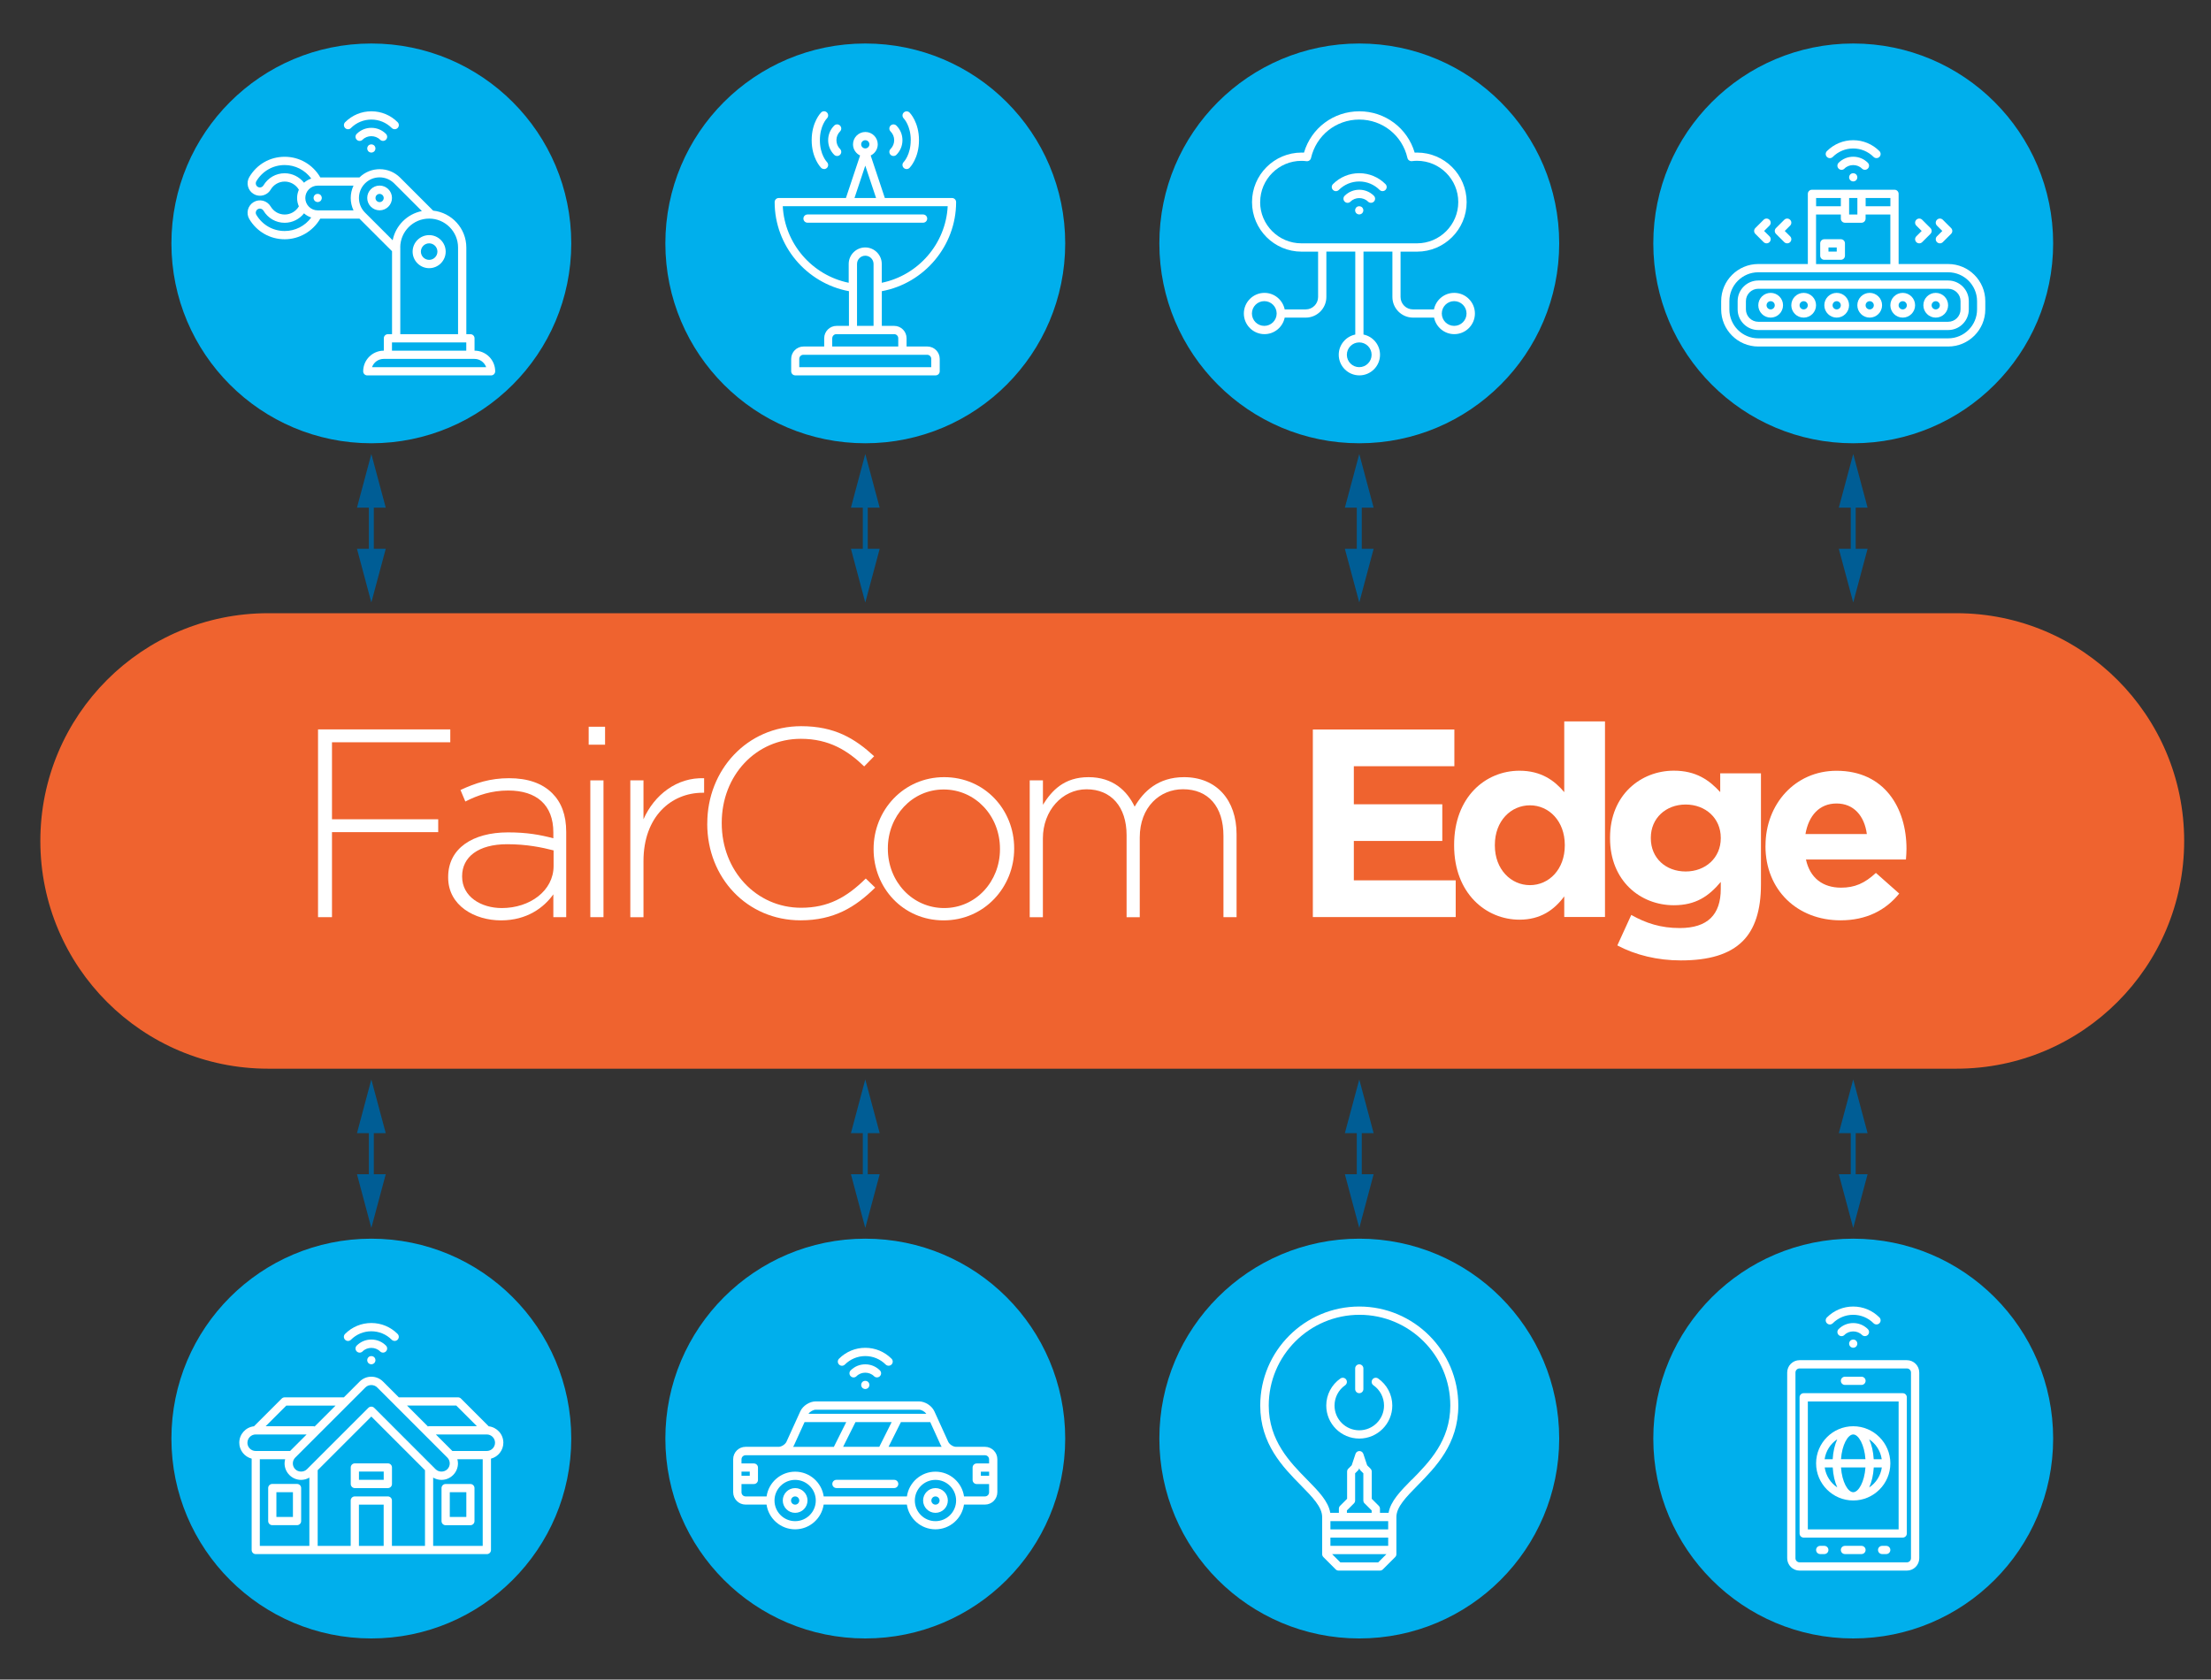 <?xml version="1.0" encoding="UTF-8"?>
<svg id="Layer_1" data-name="Layer 1" xmlns="http://www.w3.org/2000/svg" viewBox="0 0 446.68 339.39">
  <rect x="0" y="0" width="446.68" height="339.39" fill="#333333" stroke="none"/>
  <defs>
    <style>
      .cls-1 {
        fill: #005d95;
      }

      .cls-2 {
        fill: #ef632f;
      }

      .cls-3 {
        fill: #fff;
      }

      .cls-4 {
        fill: #00afec;
      }

      .cls-5 {
        fill: none;
        stroke: #005d95;
        stroke-miterlimit: 10;
      }
    </style>
  </defs>
  <g>
    <g>
      <circle class="cls-4" cx="374.4" cy="290.69" r="40.39"/>
      <g>
        <path class="cls-3" d="m385.24,274.85h-21.68c-1.38,0-2.5,1.12-2.5,2.5v37.52c0,1.38,1.12,2.5,2.5,2.5h21.68c1.38,0,2.5-1.12,2.5-2.5v-37.52c0-1.38-1.12-2.5-2.5-2.5Zm.83,40.02c0,.46-.37.83-.83.83h-21.68c-.46,0-.83-.37-.83-.83v-37.52c0-.46.37-.83.83-.83h21.68c.46,0,.83.37.83.83v37.52Z"/>
        <path class="cls-3" d="m384.4,281.52h-20.01c-.46,0-.83.37-.83.83v27.52c0,.46.37.83.83.83h20.01c.46,0,.83-.37.83-.83v-27.52c0-.46-.37-.83-.83-.83Zm-.83,27.52h-18.34v-25.85h18.34v25.85Z"/>
        <path class="cls-3" d="m376.07,312.37h-3.34c-.46,0-.83.37-.83.83s.37.83.83.83h3.34c.46,0,.83-.37.83-.83s-.37-.83-.83-.83Z"/>
        <path class="cls-3" d="m372.73,279.85h3.34c.46,0,.83-.37.83-.83s-.37-.83-.83-.83h-3.34c-.46,0-.83.37-.83.83s.37.83.83.83Z"/>
        <path class="cls-3" d="m381.07,312.37h-.83c-.46,0-.83.37-.83.83s.37.83.83.83h.83c.46,0,.83-.37.83-.83s-.37-.83-.83-.83Z"/>
        <path class="cls-3" d="m368.56,312.37h-.83c-.46,0-.83.37-.83.83s.37.83.83.83h.83c.46,0,.83-.37.83-.83s-.37-.83-.83-.83Z"/>
        <path class="cls-3" d="m374.4,303.2c4.14,0,7.5-3.37,7.5-7.5s-3.37-7.5-7.5-7.5-7.5,3.37-7.5,7.5,3.37,7.5,7.5,7.5Zm-5.77-6.67h1.63c.09,1.55.41,2.93.92,4.03-1.35-.9-2.3-2.35-2.54-4.03Zm5.77-6.67c1.08,0,2.27,2.09,2.47,5h-4.94c.2-2.91,1.39-5,2.47-5Zm2.47,6.67c-.2,2.91-1.39,5-2.47,5s-2.27-2.09-2.47-5h4.94Zm.76,4.03c.5-1.1.83-2.48.92-4.03h1.63c-.24,1.68-1.19,3.13-2.54,4.03Zm2.54-5.69h-1.63c-.09-1.55-.41-2.93-.92-4.03,1.35.9,2.3,2.35,2.54,4.03Zm-9-4.03c-.5,1.1-.83,2.48-.92,4.03h-1.63c.24-1.68,1.19-3.13,2.54-4.03Z"/>
        <path class="cls-3" d="m373.81,270.92c-.15.16-.24.38-.24.59s.09.43.24.59c.16.15.38.24.59.24s.43-.09.59-.24c.15-.16.24-.38.24-.59s-.09-.43-.24-.59c-.31-.31-.87-.31-1.18,0Z"/>
        <path class="cls-3" d="m370.27,267.39c1.1-1.1,2.57-1.71,4.12-1.71s3.02.61,4.12,1.71c.16.16.38.24.59.24s.43-.08.59-.24c.33-.33.33-.85,0-1.18-1.42-1.42-3.3-2.2-5.3-2.2s-3.88.78-5.3,2.2c-.33.33-.33.85,0,1.18.33.33.85.33,1.18,0Z"/>
        <path class="cls-3" d="m376.76,269.99c.21,0,.43-.08.59-.24.33-.33.33-.85,0-1.18-.79-.79-1.83-1.22-2.95-1.22s-2.16.43-2.95,1.22c-.33.33-.33.85,0,1.18.33.33.85.33,1.18,0,.94-.95,2.59-.95,3.54,0,.16.16.38.24.59.24Z"/>
      </g>
    </g>
    <g>
      <circle class="cls-4" cx="274.61" cy="290.69" r="40.39"/>
      <g>
        <path class="cls-3" d="m274.61,264.01c-11.03,0-20.01,8.98-20.01,20.01,0,7.77,4.57,12.42,8.24,16.15,2.29,2.33,4.27,4.34,4.27,6.37v7.5c0,.22.09.43.24.59l2.5,2.5c.16.16.37.24.59.24h8.34c.22,0,.43-.09.59-.24l2.5-2.5c.16-.16.24-.37.24-.59v-7.5c0-2.03,1.98-4.04,4.27-6.37,3.67-3.73,8.24-8.37,8.24-16.15,0-11.03-8.98-20.01-20.01-20.01Zm5.84,43.36v1.67h-11.67v-1.67h11.67Zm-4.76-3.58l1.42,1.42v.49h-5v-.49l1.42-1.42c.16-.16.24-.37.24-.59v-5.49l.59-.59c.09-.09.16-.2.2-.33l.04-.13.04.13c.04.12.11.23.2.33l.59.59v5.49c0,.22.09.43.24.59Zm-6.91,8.58v-1.67h11.67v1.67h-11.67Zm9.66,3.34h-7.65l-1.67-1.67h10.98l-1.67,1.67Zm6.76-16.71c-2.28,2.32-4.28,4.36-4.67,6.7h-1.74v-.83c0-.22-.09-.43-.24-.59l-1.42-1.42v-5.49c0-.22-.09-.43-.24-.59l-.69-.69-.77-2.31c-.11-.34-.43-.57-.79-.57s-.68.23-.79.57l-.77,2.31-.69.69c-.16.16-.24.37-.24.59v5.49l-1.42,1.42c-.16.16-.24.37-.24.59v.83h-1.74c-.39-2.35-2.39-4.38-4.67-6.7-3.46-3.51-7.76-7.89-7.76-14.98,0-10.12,8.23-18.34,18.34-18.34s18.34,8.23,18.34,18.34c0,7.09-4.3,11.46-7.76,14.98Z"/>
        <path class="cls-3" d="m278.42,278.55c-.38-.26-.9-.17-1.16.21-.26.38-.17.9.21,1.16,1.34.94,2.14,2.47,2.14,4.1,0,2.76-2.24,5-5,5s-5-2.24-5-5c0-1.63.8-3.17,2.14-4.1.38-.26.47-.78.21-1.16-.26-.38-.78-.47-1.16-.21-1.79,1.25-2.86,3.29-2.86,5.47,0,3.68,2.99,6.67,6.67,6.67s6.67-2.99,6.67-6.67c0-2.18-1.07-4.22-2.86-5.47Z"/>
        <path class="cls-3" d="m274.61,281.52c.46,0,.83-.37.83-.83v-4.17c0-.46-.37-.83-.83-.83s-.83.37-.83.83v4.17c0,.46.37.83.83.83Z"/>
      </g>
    </g>
    <g>
      <circle class="cls-4" cx="75.02" cy="290.69" r="40.39"/>
      <g>
        <path class="cls-3" d="m71.69,300.7h6.67c.46,0,.83-.37.83-.83v-3.34c0-.46-.37-.83-.83-.83h-6.67c-.46,0-.83.37-.83.83v3.34c0,.46.37.83.83.83Zm.83-3.34h5v1.67h-5v-1.67Z"/>
        <path class="cls-3" d="m98.73,288.21l-5.61-5.61c-.16-.16-.37-.24-.59-.24h-11.96l-3.19-3.19c-.63-.63-1.47-.98-2.36-.98s-1.73.35-2.36.98l-3.19,3.19h-11.96c-.22,0-.43.09-.59.24l-5.61,5.61c-1.67.18-2.97,1.6-2.97,3.32,0,1.55,1.07,2.84,2.5,3.22v18.46c0,.46.37.83.83.83h46.69c.46,0,.83-.37.83-.83v-18.46c1.43-.37,2.5-1.67,2.5-3.22,0-1.72-1.3-3.13-2.97-3.32Zm-6.55-4.19l4.17,4.17h-9.66c-.09,0-.16.03-.24.05l-4.22-4.22h9.95Zm-11.57-1.62h0s.02,0,0,0Zm-11.19,0h0s0,0,0,0Zm-11.58,1.63h9.95l-4.22,4.22c-.08-.02-.15-.05-.24-.05h-9.66l4.17-4.17Zm-7.85,7.5c0-.92.75-1.67,1.67-1.67h10.29l-3.34,3.34h-6.96c-.92,0-1.67-.75-1.67-1.67Zm12.51,20.85h-10.01v-17.51h5.12c-.07.27-.12.55-.12.83,0,.89.35,1.73.98,2.36.63.63,1.47.98,2.36.98.6,0,1.16-.17,1.67-.46v13.8Zm15.01,0h-5v-8.34h5v8.34Zm8.34,0h-6.67v-9.17c0-.46-.37-.83-.83-.83h-6.67c-.46,0-.83.37-.83.83v9.17h-6.67v-15.3l10.84-10.84,10.84,10.84v15.3Zm-10.25-27.9c-.16-.16-.38-.24-.59-.24s-.43.08-.59.24l-12.41,12.41c-.63.63-1.73.63-2.36,0-.32-.32-.49-.73-.49-1.18s.17-.86.49-1.18l14.18-14.18c.63-.63,1.73-.63,2.36,0l14.18,14.18c.32.32.49.73.49,1.18s-.17.86-.49,1.18c-.63.63-1.73.63-2.36,0l-.73-.73-11.67-11.67Zm21.92,27.9h-10.01v-13.8c.5.29,1.07.46,1.67.46.89,0,1.73-.35,2.36-.98.63-.63.98-1.47.98-2.36,0-.29-.05-.56-.12-.83h5.12v17.51Zm.83-19.18h-6.96l-3.34-3.34h10.29c.92,0,1.67.75,1.67,1.67s-.75,1.67-1.67,1.67Z"/>
        <path class="cls-3" d="m89.2,300.7v6.67c0,.46.37.83.83.83h5c.46,0,.83-.37.83-.83v-6.67c0-.46-.37-.83-.83-.83h-5c-.46,0-.83.37-.83.83Zm1.67.83h3.34v5h-3.34v-5Z"/>
        <path class="cls-3" d="m60.01,299.86h-5c-.46,0-.83.37-.83.83v6.67c0,.46.37.83.83.83h5c.46,0,.83-.37.83-.83v-6.67c0-.46-.37-.83-.83-.83Zm-.83,6.67h-3.34v-5h3.34v5Z"/>
        <path class="cls-3" d="m74.43,274.26c-.15.16-.24.37-.24.59s.09.43.24.59c.16.15.38.24.59.24s.43-.09.59-.24c.15-.16.24-.38.24-.59s-.09-.43-.24-.59c-.32-.31-.88-.31-1.18,0Z"/>
        <path class="cls-3" d="m70.9,270.72c1.1-1.1,2.57-1.71,4.12-1.71s3.02.61,4.12,1.71c.16.16.38.24.59.24s.43-.08.59-.24c.33-.33.33-.85,0-1.18-1.42-1.42-3.3-2.2-5.3-2.2s-3.88.78-5.3,2.2c-.33.33-.33.85,0,1.18.33.33.85.33,1.18,0Z"/>
        <path class="cls-3" d="m77.38,273.32c.21,0,.43-.08.59-.24.33-.33.33-.85,0-1.18-.79-.79-1.83-1.22-2.95-1.22s-2.16.43-2.95,1.22c-.33.33-.33.85,0,1.18.33.33.85.33,1.18,0,.94-.95,2.59-.95,3.54,0,.16.16.38.24.59.24Z"/>
      </g>
    </g>
    <g>
      <circle class="cls-4" cx="174.81" cy="290.69" r="40.39"/>
      <g>
        <path class="cls-3" d="m160.64,300.7c-1.38,0-2.5,1.12-2.5,2.5s1.12,2.5,2.5,2.5,2.5-1.12,2.5-2.5-1.12-2.5-2.5-2.5Zm0,3.34c-.46,0-.83-.37-.83-.83s.37-.83.83-.83.83.37.83.83-.37.83-.83.83Z"/>
        <path class="cls-3" d="m188.99,300.7c-1.38,0-2.5,1.12-2.5,2.5s1.12,2.5,2.5,2.5,2.5-1.12,2.5-2.5-1.12-2.5-2.5-2.5Zm0,3.34c-.46,0-.83-.37-.83-.83s.37-.83.83-.83.83.37.83.83-.37.83-.83.83Z"/>
        <path class="cls-3" d="m180.65,299.03h-11.67c-.46,0-.83.37-.83.83s.37.83.83.83h11.67c.46,0,.83-.37.83-.83s-.37-.83-.83-.83Z"/>
        <path class="cls-3" d="m199,292.36h-5.84c-.59,0-1.35-.49-1.6-1.03l-2.79-6.14c-.51-1.13-1.88-2.01-3.12-2.01h-20.85c-1.24,0-2.61.88-3.12,2.01l-2.79,6.14c-.25.54-1.01,1.03-1.6,1.03h-6.67c-1.38,0-2.5,1.12-2.5,2.5v6.67c0,1.38,1.12,2.5,2.5,2.5h4.24c.41,2.82,2.84,5,5.77,5s5.36-2.18,5.77-5h16.81c.41,2.82,2.84,5,5.77,5s5.36-2.18,5.77-5h4.24c1.38,0,2.5-1.12,2.5-2.5v-6.67c0-1.38-1.12-2.5-2.5-2.5Zm-8.76,0h-10.73l2.5-5h5.92l2.12,4.66c.05.12.12.23.19.34Zm-19.91,0l2.5-5h7.31l-2.5,5h-7.31Zm-5.52-7.5h20.85c.52,0,1.17.38,1.49.83h-23.82c.32-.46.97-.83,1.49-.83Zm-4.39,7.17l2.12-4.66h8.42l-2.5,5h-8.23c.07-.11.14-.22.19-.34Zm-10.62,5.34h1.67v.83h-1.67v-.83Zm10.84,10.01c-2.3,0-4.17-1.87-4.17-4.17s1.87-4.17,4.17-4.17,4.17,1.87,4.17,4.17-1.87,4.17-4.17,4.17Zm28.35,0c-2.3,0-4.17-1.87-4.17-4.17s1.87-4.17,4.17-4.17,4.17,1.87,4.17,4.17-1.87,4.17-4.17,4.17Zm10.01-5h-4.24c-.41-2.82-2.84-5-5.77-5s-5.36,2.18-5.77,5h-16.81c-.41-2.82-2.84-5-5.77-5s-5.36,2.18-5.77,5h-4.24c-.46,0-.83-.37-.83-.83v-1.67h2.5c.46,0,.83-.37.83-.83v-2.5c0-.46-.37-.83-.83-.83h-2.5v-.83c0-.46.37-.83.83-.83h48.36c.46,0,.83.37.83.83v.83h-2.5c-.46,0-.83.37-.83.83v2.5c0,.46.37.83.83.83h2.5v1.67c0,.46-.37.83-.83.83Zm.83-4.17h-1.67v-.83h1.67v.83Z"/>
        <path class="cls-3" d="m174.22,279.26c-.15.16-.24.38-.24.59s.09.43.24.59c.16.15.38.24.59.24s.43-.09.59-.24c.15-.16.24-.37.24-.59s-.09-.43-.24-.59c-.32-.31-.88-.31-1.18,0Z"/>
        <path class="cls-3" d="m170.69,275.73c1.1-1.1,2.57-1.71,4.12-1.71s3.02.61,4.12,1.71c.16.16.38.24.59.24s.43-.08.59-.24c.33-.33.33-.85,0-1.18-1.42-1.42-3.3-2.2-5.3-2.2s-3.88.78-5.3,2.2c-.33.33-.33.85,0,1.18.33.33.85.33,1.18,0Z"/>
        <path class="cls-3" d="m177.17,278.33c.21,0,.43-.08.59-.24.33-.33.33-.85,0-1.18-.79-.79-1.83-1.22-2.95-1.22s-2.16.43-2.95,1.22c-.33.33-.33.85,0,1.18.33.33.85.33,1.18,0,.94-.95,2.59-.95,3.54,0,.16.16.38.24.59.24Z"/>
      </g>
    </g>
  </g>
  <g>
    <g>
      <circle class="cls-4" cx="75.02" cy="49.18" r="40.39"/>
      <g>
        <path class="cls-3" d="m86.7,47.51c-1.84,0-3.34,1.5-3.34,3.34s1.5,3.34,3.34,3.34,3.34-1.5,3.34-3.34-1.5-3.34-3.34-3.34Zm0,5c-.92,0-1.67-.75-1.67-1.67s.75-1.67,1.67-1.67,1.67.75,1.67,1.67-.75,1.67-1.67,1.67Z"/>
        <path class="cls-3" d="m76.69,37.5c-1.38,0-2.5,1.12-2.5,2.5s1.12,2.5,2.5,2.5,2.5-1.12,2.5-2.5-1.12-2.5-2.5-2.5Zm0,3.34c-.46,0-.83-.37-.83-.83s.37-.83.83-.83.83.37.83.83-.37.83-.83.83Z"/>
        <path class="cls-3" d="m95.87,70.86v-2.5c0-.46-.37-.83-.83-.83h-.83v-17.51c0-3.87-2.95-7.06-6.71-7.46l-6.67-6.67c-2.26-2.26-5.93-2.27-8.21-.04h-7.91c-1.49-2.58-4.19-4.17-7.19-4.17s-5.63,1.53-7.15,4.09c-.34.57-.44,1.25-.27,1.9.17.65.57,1.19,1.15,1.53.4.24.84.35,1.27.35.85,0,1.69-.44,2.15-1.22.61-1.03,1.68-1.64,2.85-1.64s2.27.64,2.86,1.65c-.23.52-.36,1.08-.36,1.68s.13,1.17.36,1.68c-.6,1.01-1.68,1.65-2.86,1.65s-2.24-.61-2.85-1.64c-.71-1.18-2.24-1.58-3.43-.87-.57.34-.98.89-1.15,1.53-.16.65-.07,1.32.27,1.89,1.52,2.56,4.2,4.09,7.15,4.09s5.69-1.59,7.19-4.17h7.91l6.59,6.59v16.76h-.83c-.46,0-.83.37-.83.83v2.5c-2.3,0-4.17,1.87-4.17,4.17,0,.46.37.83.83.83h25.01c.46,0,.83-.37.83-.83,0-2.3-1.87-4.17-4.17-4.17Zm-31.69-28.35c-1.38,0-2.5-1.12-2.5-2.5s1.12-2.5,2.5-2.5h7.24c-.75,1.58-.75,3.42,0,5h-7.24Zm-6.67-7.5c-1.77,0-3.37.92-4.29,2.46-.24.39-.75.53-1.14.29-.19-.11-.33-.3-.38-.51s-.02-.44.09-.63c1.22-2.05,3.36-3.27,5.72-3.27,2.15,0,4.12,1.02,5.37,2.73-.55.18-1.04.47-1.46.84-.94-1.18-2.36-1.91-3.91-1.91Zm0,11.67c-2.36,0-4.5-1.22-5.72-3.27-.11-.19-.15-.42-.09-.63.06-.22.19-.4.38-.51.19-.11.41-.15.63-.09.22.06.4.19.51.38.92,1.54,2.52,2.46,4.29,2.46,1.54,0,2.97-.72,3.91-1.91.42.38.92.66,1.46.84-1.25,1.71-3.22,2.73-5.37,2.73Zm16.23-9.62c1.63-1.63,4.27-1.63,5.9,0l5.59,5.59c-2.97.59-5.31,2.93-5.9,5.9l-5.59-5.59c-1.63-1.63-1.63-4.27,0-5.9Zm7.12,12.95c0-3.22,2.62-5.84,5.84-5.84s5.84,2.62,5.84,5.84v17.51h-11.67v-17.51Zm-1.67,19.18h15.01v1.67h-15.01v-1.67Zm-4.03,5c.34-.97,1.27-1.67,2.36-1.67h18.34c1.09,0,2.01.7,2.36,1.67h-23.06Z"/>
        <path class="cls-3" d="m63.59,39.41c-.15.16-.24.38-.24.59s.09.43.24.59c.16.15.38.24.59.24s.43-.09.59-.24c.15-.16.24-.38.24-.59s-.09-.43-.24-.59c-.31-.31-.88-.31-1.18,0Z"/>
        <path class="cls-3" d="m74.43,29.41c-.15.16-.24.38-.24.59s.09.43.24.59c.16.15.38.24.59.24s.43-.09.59-.24c.15-.16.24-.38.24-.59s-.09-.43-.24-.59c-.31-.31-.88-.31-1.18,0Z"/>
        <path class="cls-3" d="m70.9,25.87c1.1-1.1,2.57-1.71,4.13-1.71s3.02.61,4.12,1.71c.16.16.38.24.59.24s.43-.08.59-.24c.33-.33.33-.85,0-1.18-1.42-1.42-3.3-2.2-5.3-2.2s-3.88.78-5.3,2.2c-.33.33-.33.85,0,1.18.32.33.85.33,1.18,0Z"/>
        <path class="cls-3" d="m77.38,28.47c.21,0,.43-.08.59-.24.33-.33.33-.85,0-1.18-.79-.79-1.83-1.22-2.95-1.22s-2.16.43-2.95,1.22c-.33.33-.33.85,0,1.18.33.33.85.33,1.18,0,.94-.95,2.59-.95,3.54,0,.16.16.38.24.59.24Z"/>
      </g>
    </g>
    <g>
      <circle class="cls-4" cx="274.61" cy="49.18" r="40.39"/>
      <g>
        <path class="cls-3" d="m293.78,59.18c-2.01,0-3.7,1.44-4.08,3.34h-4.25c-1.38,0-2.5-1.12-2.5-2.5v-9.17h3.34c5.52,0,10.01-4.49,10.01-10.01s-4.49-10.01-10.01-10.01c-.16,0-.32,0-.49.01-1.46-4.95-5.96-8.35-11.18-8.35s-9.73,3.4-11.18,8.35c-.17-.01-.33-.01-.49-.01-5.52,0-10.01,4.49-10.01,10.01s4.49,10.01,10.01,10.01h3.34v9.17c0,1.38-1.12,2.5-2.5,2.5h-4.25c-.39-1.9-2.07-3.34-4.08-3.34-2.3,0-4.17,1.87-4.17,4.17s1.87,4.17,4.17,4.17c2.01,0,3.7-1.44,4.08-3.34h4.25c2.3,0,4.17-1.87,4.17-4.17v-9.17h5.84v16.76c-1.9.39-3.34,2.07-3.34,4.08,0,2.3,1.87,4.17,4.17,4.17s4.17-1.87,4.17-4.17c0-2.01-1.44-3.7-3.34-4.08v-16.76h5.84v9.17c0,2.3,1.87,4.17,4.17,4.17h4.25c.39,1.9,2.07,3.34,4.08,3.34,2.3,0,4.17-1.87,4.17-4.17s-1.87-4.17-4.17-4.17Zm-38.36,6.67c-1.38,0-2.5-1.12-2.5-2.5s1.12-2.5,2.5-2.5,2.5,1.12,2.5,2.5-1.12,2.5-2.5,2.5Zm21.68,5.84c0,1.38-1.12,2.5-2.5,2.5s-2.5-1.12-2.5-2.5,1.12-2.5,2.5-2.5,2.5,1.12,2.5,2.5Zm-22.51-30.85c0-4.6,3.74-8.34,8.34-8.34.31,0,.63.02,1.02.07.42.05.82-.23.91-.64,1.05-4.57,5.05-7.77,9.74-7.77s8.7,3.19,9.74,7.76c.1.42.49.69.91.64.39-.05.71-.07,1.02-.07,4.6,0,8.34,3.74,8.34,8.34s-3.74,8.34-8.34,8.34h-23.35c-4.6,0-8.34-3.74-8.34-8.34Zm39.19,25.01c-1.38,0-2.5-1.12-2.5-2.5s1.12-2.5,2.5-2.5,2.5,1.12,2.5,2.5-1.12,2.5-2.5,2.5Z"/>
        <path class="cls-3" d="m274.01,41.91c-.15.16-.24.38-.24.59s.09.43.24.59c.16.15.38.24.59.24s.43-.09.59-.24c.15-.16.24-.38.24-.59s-.09-.43-.24-.59c-.32-.31-.88-.31-1.18,0Z"/>
        <path class="cls-3" d="m270.48,38.38c1.1-1.1,2.57-1.71,4.12-1.71s3.02.61,4.12,1.71c.16.16.38.24.59.24s.43-.08.59-.24c.33-.33.33-.85,0-1.18-1.42-1.42-3.3-2.2-5.3-2.2s-3.88.78-5.3,2.2c-.33.33-.33.85,0,1.18.33.33.85.33,1.18,0Z"/>
        <path class="cls-3" d="m274.61,38.34c-1.11,0-2.16.43-2.95,1.22-.33.33-.33.85,0,1.18.33.33.85.33,1.18,0,.94-.95,2.59-.95,3.54,0,.16.16.38.24.59.24s.43-.08.59-.24c.33-.33.33-.85,0-1.18-.79-.79-1.83-1.22-2.95-1.22Z"/>
      </g>
    </g>
    <g>
      <circle class="cls-4" cx="374.4" cy="49.18" r="40.39"/>
      <g>
        <path class="cls-3" d="m393.58,53.35h-10.01v-14.18c0-.46-.37-.83-.83-.83h-16.68c-.46,0-.83.37-.83.83v14.18h-10.01c-4.14,0-7.5,3.37-7.5,7.5v1.67c0,4.14,3.37,7.5,7.5,7.5h38.36c4.14,0,7.5-3.37,7.5-7.5v-1.67c0-4.14-3.37-7.5-7.5-7.5Zm-11.67-11.67h-5v-1.67h5v1.67Zm-6.67-1.67v3.34h-1.67v-3.34h1.67Zm-3.34,0v1.67h-5v-1.67h5Zm-5,3.34h5v.83c0,.46.37.83.83.83h3.34c.46,0,.83-.37.83-.83v-.83h5v10.01h-15.01v-10.01Zm32.52,19.18c0,3.22-2.62,5.84-5.84,5.84h-38.36c-3.22,0-5.84-2.62-5.84-5.84v-1.67c0-3.22,2.62-5.84,5.84-5.84h38.36c3.22,0,5.84,2.62,5.84,5.84v1.67Z"/>
        <path class="cls-3" d="m393.58,56.68h-38.36c-2.3,0-4.17,1.87-4.17,4.17v1.67c0,2.3,1.87,4.17,4.17,4.17h38.36c2.3,0,4.17-1.87,4.17-4.17v-1.67c0-2.3-1.87-4.17-4.17-4.17Zm2.5,5.84c0,1.38-1.12,2.5-2.5,2.5h-38.36c-1.38,0-2.5-1.12-2.5-2.5v-1.67c0-1.38,1.12-2.5,2.5-2.5h38.36c1.38,0,2.5,1.12,2.5,2.5v1.67Z"/>
        <path class="cls-3" d="m357.72,59.18c-1.38,0-2.5,1.12-2.5,2.5s1.12,2.5,2.5,2.5,2.5-1.12,2.5-2.5-1.12-2.5-2.5-2.5Zm0,3.34c-.46,0-.83-.37-.83-.83s.37-.83.83-.83.83.37.83.83-.37.83-.83.83Z"/>
        <path class="cls-3" d="m364.39,59.18c-1.38,0-2.5,1.12-2.5,2.5s1.12,2.5,2.5,2.5,2.5-1.12,2.5-2.5-1.12-2.5-2.5-2.5Zm0,3.34c-.46,0-.83-.37-.83-.83s.37-.83.83-.83.83.37.83.83-.37.83-.83.83Z"/>
        <path class="cls-3" d="m371.06,59.18c-1.38,0-2.5,1.12-2.5,2.5s1.12,2.5,2.5,2.5,2.5-1.12,2.5-2.5-1.12-2.5-2.5-2.5Zm0,3.34c-.46,0-.83-.37-.83-.83s.37-.83.83-.83.83.37.83.83-.37.83-.83.83Z"/>
        <path class="cls-3" d="m377.73,59.18c-1.38,0-2.5,1.12-2.5,2.5s1.12,2.5,2.5,2.5,2.5-1.12,2.5-2.5-1.12-2.5-2.5-2.5Zm0,3.34c-.46,0-.83-.37-.83-.83s.37-.83.83-.83.83.37.83.83-.37.83-.83.83Z"/>
        <path class="cls-3" d="m384.4,59.18c-1.38,0-2.5,1.12-2.5,2.5s1.12,2.5,2.5,2.5,2.5-1.12,2.5-2.5-1.12-2.5-2.5-2.5Zm0,3.34c-.46,0-.83-.37-.83-.83s.37-.83.83-.83.83.37.83.83-.37.83-.83.83Z"/>
        <path class="cls-3" d="m391.07,59.18c-1.38,0-2.5,1.12-2.5,2.5s1.12,2.5,2.5,2.5,2.5-1.12,2.5-2.5-1.12-2.5-2.5-2.5Zm0,3.34c-.46,0-.83-.37-.83-.83s.37-.83.83-.83.83.37.83.83-.37.83-.83.83Z"/>
        <path class="cls-3" d="m373.81,35.24c-.15.16-.24.38-.24.59s.09.43.24.59c.16.15.38.24.59.24s.43-.09.59-.24c.15-.16.24-.38.24-.59s-.09-.43-.24-.59c-.32-.31-.88-.31-1.18,0Z"/>
        <path class="cls-3" d="m370.27,31.71c1.1-1.1,2.57-1.71,4.12-1.71s3.02.61,4.12,1.71c.16.16.38.24.59.24s.43-.08.59-.24c.33-.33.33-.85,0-1.18-1.42-1.42-3.3-2.2-5.3-2.2s-3.88.78-5.3,2.2c-.33.33-.33.85,0,1.18.33.33.85.33,1.18,0Z"/>
        <path class="cls-3" d="m376.76,34.31c.21,0,.43-.08.59-.24.33-.33.33-.85,0-1.18-.79-.79-1.83-1.22-2.95-1.22s-2.16.43-2.95,1.22c-.33.33-.33.85,0,1.18.33.33.85.33,1.18,0,.94-.95,2.59-.95,3.54,0,.16.16.38.24.59.24Z"/>
        <path class="cls-3" d="m371.9,48.34h-3.34c-.46,0-.83.37-.83.83v2.5c0,.46.37.83.83.83h3.34c.46,0,.83-.37.83-.83v-2.5c0-.46-.37-.83-.83-.83Zm-.83,2.5h-1.67v-.83h1.67v.83Z"/>
        <path class="cls-3" d="m387.15,48.93c.16.16.38.24.59.24s.43-.08.59-.24l1.67-1.67c.33-.33.33-.85,0-1.18l-1.67-1.67c-.33-.33-.85-.33-1.18,0-.33.33-.33.85,0,1.18l1.08,1.08-1.08,1.08c-.33.33-.33.85,0,1.18Z"/>
        <path class="cls-3" d="m391.32,48.93c.16.16.38.24.59.24s.43-.08.59-.24l1.67-1.67c.33-.33.33-.85,0-1.18l-1.67-1.67c-.33-.33-.85-.33-1.18,0-.33.33-.33.85,0,1.18l1.08,1.08-1.08,1.08c-.33.33-.33.85,0,1.18Z"/>
        <path class="cls-3" d="m360.47,48.93c.16.16.38.24.59.24s.43-.08.59-.24c.33-.33.33-.85,0-1.18l-1.08-1.08,1.08-1.08c.33-.33.33-.85,0-1.18-.33-.33-.85-.33-1.18,0l-1.67,1.67c-.33.33-.33.85,0,1.18l1.67,1.67Z"/>
        <path class="cls-3" d="m356.3,48.93c.16.16.38.24.59.24s.43-.08.59-.24c.33-.33.33-.85,0-1.18l-1.08-1.08,1.08-1.08c.33-.33.33-.85,0-1.18-.33-.33-.85-.33-1.18,0l-1.67,1.67c-.33.33-.33.85,0,1.18l1.67,1.67Z"/>
      </g>
    </g>
    <g>
      <circle class="cls-4" cx="174.81" cy="49.18" r="40.39"/>
      <g>
        <path class="cls-3" d="m187.32,44.17c0-.46-.37-.83-.83-.83h-23.35c-.46,0-.83.37-.83.83s.37.83.83.83h23.35c.46,0,.83-.37.83-.83Z"/>
        <path class="cls-3" d="m166.47,34.17c.21,0,.42-.08.59-.24.33-.32.33-.85.01-1.18-.06-.06-1.43-1.51-1.43-4.42s1.35-4.34,1.43-4.42c.32-.33.32-.85,0-1.18-.33-.33-.85-.33-1.18,0-.08.08-1.91,1.95-1.91,5.59s1.83,5.51,1.91,5.59c.16.16.37.24.59.24Z"/>
        <path class="cls-3" d="m168.53,31.28c.16.16.38.24.59.24s.43-.08.59-.24c.33-.33.33-.85,0-1.18-.47-.47-.73-1.1-.73-1.77s.26-1.3.73-1.77c.33-.33.33-.85,0-1.18-.33-.33-.85-.33-1.18,0-.79.79-1.22,1.83-1.22,2.95s.43,2.16,1.22,2.95Z"/>
        <path class="cls-3" d="m183.99,28.33c0,2.91-1.37,4.36-1.42,4.41-.33.33-.33.85,0,1.18.16.16.38.24.59.24s.43-.08.59-.24c.08-.08,1.91-1.95,1.91-5.59s-1.83-5.51-1.91-5.59c-.32-.32-.84-.33-1.17,0-.33.32-.33.85-.01,1.18.06.06,1.43,1.51,1.43,4.42Z"/>
        <path class="cls-3" d="m179.92,31.28c.16.16.38.24.59.24s.43-.08.59-.24c.79-.79,1.22-1.83,1.22-2.95s-.43-2.16-1.22-2.95c-.33-.32-.85-.33-1.18,0-.33.33-.33.85,0,1.18.47.47.73,1.1.73,1.77s-.26,1.3-.73,1.77c-.33.33-.33.85,0,1.18Z"/>
        <path class="cls-3" d="m187.32,70.02h-4.17v-1.67c0-1.38-1.12-2.5-2.5-2.5h-2.5v-7.01c8.6-1.59,15.01-9.19,15.01-18,0-.46-.37-.83-.83-.83h-13.57l-2.86-8.59c.84-.4,1.43-1.26,1.43-2.25,0-1.38-1.12-2.5-2.5-2.5s-2.5,1.12-2.5,2.5c0,.99.59,1.85,1.43,2.25l-2.86,8.59h-13.57c-.46,0-.83.37-.83.83,0,8.81,6.41,16.41,15.01,18v7.01h-2.5c-1.38,0-2.5,1.12-2.5,2.5v1.67h-4.17c-1.38,0-2.5,1.12-2.5,2.5v2.5c0,.46.37.83.83.83h28.35c.46,0,.83-.37.83-.83v-2.5c0-1.38-1.12-2.5-2.5-2.5Zm-12.51-41.69c.46,0,.83.37.83.83s-.37.83-.83.83-.83-.37-.83-.83.37-.83.83-.83Zm0,5.14l2.18,6.54h-4.36l2.18-6.54Zm-16.66,8.2h33.31c-.38,7.55-5.92,13.96-13.32,15.47v-3.8c0-1.84-1.5-3.34-3.34-3.34s-3.34,1.5-3.34,3.34v3.8c-7.4-1.51-12.94-7.92-13.32-15.47Zm14.99,11.67c0-.92.75-1.67,1.67-1.67s1.67.75,1.67,1.67v12.51h-3.34v-12.51Zm-5,15.01c0-.46.37-.83.83-.83h11.67c.46,0,.83.37.83.83v1.67h-13.34v-1.67Zm20.01,5.84h-26.68v-1.67c0-.46.37-.83.83-.83h25.01c.46,0,.83.37.83.83v1.67Z"/>
      </g>
    </g>
  </g>
  <path class="cls-2" d="m54.17,215.95c-25.42,0-46.02-20.6-46.02-46.02s20.6-46.02,46.02-46.02h341.07c25.42,0,46.02,20.6,46.02,46.02s-20.6,46.02-46.02,46.02H54.17Z"/>
  <g>
    <g>
      <line class="cls-5" x1="75.02" y1="100.6" x2="75.02" y2="112.88"/>
      <polygon class="cls-1" points="72.12 102.58 75.02 91.74 77.93 102.58 72.12 102.58"/>
      <polygon class="cls-1" points="72.12 110.9 75.02 121.74 77.93 110.9 72.12 110.9"/>
    </g>
    <g>
      <line class="cls-5" x1="174.81" y1="100.6" x2="174.81" y2="112.88"/>
      <polygon class="cls-1" points="171.91 102.58 174.81 91.74 177.72 102.58 171.91 102.58"/>
      <polygon class="cls-1" points="171.91 110.9 174.81 121.74 177.72 110.9 171.91 110.9"/>
    </g>
    <g>
      <line class="cls-5" x1="274.61" y1="100.6" x2="274.61" y2="112.88"/>
      <polygon class="cls-1" points="271.7 102.58 274.61 91.74 277.51 102.58 271.7 102.58"/>
      <polygon class="cls-1" points="271.7 110.9 274.61 121.74 277.51 110.9 271.7 110.9"/>
    </g>
    <g>
      <line class="cls-5" x1="374.4" y1="100.6" x2="374.4" y2="112.88"/>
      <polygon class="cls-1" points="371.49 102.58 374.4 91.74 377.3 102.58 371.49 102.58"/>
      <polygon class="cls-1" points="371.49 110.9 374.4 121.74 377.3 110.9 371.49 110.9"/>
    </g>
  </g>
  <g>
    <g>
      <line class="cls-5" x1="75.02" y1="226.98" x2="75.02" y2="239.27"/>
      <polygon class="cls-1" points="72.12 228.97 75.02 218.13 77.93 228.97 72.12 228.97"/>
      <polygon class="cls-1" points="72.12 237.28 75.02 248.13 77.93 237.28 72.12 237.28"/>
    </g>
    <g>
      <line class="cls-5" x1="174.81" y1="226.98" x2="174.81" y2="239.27"/>
      <polygon class="cls-1" points="171.91 228.97 174.81 218.13 177.72 228.97 171.91 228.97"/>
      <polygon class="cls-1" points="171.91 237.28 174.81 248.13 177.72 237.28 171.91 237.28"/>
    </g>
    <g>
      <line class="cls-5" x1="274.61" y1="226.98" x2="274.61" y2="239.27"/>
      <polygon class="cls-1" points="271.7 228.97 274.61 218.13 277.51 228.97 271.7 228.97"/>
      <polygon class="cls-1" points="271.7 237.28 274.61 248.13 277.51 237.28 271.7 237.28"/>
    </g>
    <g>
      <line class="cls-5" x1="374.4" y1="226.98" x2="374.4" y2="239.27"/>
      <polygon class="cls-1" points="371.49 228.97 374.4 218.13 377.3 228.97 371.49 228.97"/>
      <polygon class="cls-1" points="371.49 237.28 374.4 248.13 377.3 237.28 371.49 237.28"/>
    </g>
  </g>
  <g>
    <polygon class="cls-3" points="265.23 147.41 293.82 147.41 293.82 154.83 273.51 154.83 273.51 162.52 291.38 162.52 291.38 169.93 273.51 169.93 273.51 177.89 294.09 177.89 294.09 185.31 265.23 185.31 265.23 147.41 265.23 147.41"/>
    <path class="cls-3" d="m316.13,170.85v-.11c0-4.82-3.2-8.01-7.04-8.01s-7.09,3.14-7.09,8.01v.11c0,4.82,3.25,8.01,7.09,8.01s7.04-3.19,7.04-8.01h0Zm-22.36,0v-.11c0-9.69,6.34-15,13.21-15,4.39,0,7.09,2,9.04,4.33v-14.3h8.23v39.53h-8.23v-4.17c-2,2.71-4.77,4.71-9.04,4.71-6.77,0-13.21-5.31-13.21-15h0Z"/>
    <path class="cls-3" d="m347.64,169.39v-.11c0-3.95-3.09-6.71-7.09-6.71s-7.04,2.76-7.04,6.71v.11c0,4.01,3.03,6.71,7.04,6.71s7.09-2.76,7.09-6.71h0Zm-20.9,21.66l2.82-6.17c2.98,1.68,5.96,2.65,9.8,2.65,5.63,0,8.28-2.71,8.28-7.91v-1.41c-2.44,2.92-5.09,4.71-9.48,4.71-6.77,0-12.89-4.93-12.89-13.54v-.11c0-8.66,6.23-13.54,12.89-13.54,4.49,0,7.15,1.9,9.37,4.33v-3.79h8.23v22.47c0,5.2-1.24,8.99-3.68,11.43-2.71,2.71-6.88,3.9-12.51,3.9-4.71,0-9.15-1.08-12.83-3.03h0Z"/>
    <path class="cls-3" d="m377.15,168.53c-.49-3.68-2.65-6.17-6.12-6.17s-5.63,2.44-6.28,6.17h12.4Zm-20.47,2.44v-.11c0-8.28,5.9-15.11,14.35-15.11,9.69,0,14.13,7.53,14.13,15.76,0,.65-.05,1.41-.11,2.17h-20.2c.81,3.74,3.41,5.69,7.09,5.69,2.76,0,4.76-.87,7.04-2.98l4.71,4.17c-2.71,3.36-6.61,5.41-11.86,5.41-8.72,0-15.16-6.12-15.16-15h0Z"/>
    <path class="cls-3" d="m119.26,157.69h2.66v27.64h-2.66v-27.64h0Zm-.33-10.84h3.31v3.63h-3.31v-3.63h0Z"/>
    <path class="cls-3" d="m127.34,157.69h2.66v7.86c2.17-4.93,6.77-8.51,12.25-8.29v2.93h-.27c-6.39,0-11.98,4.82-11.98,13.82v11.33h-2.66v-27.64h0Z"/>
    <path class="cls-3" d="m142.89,166.47v-.11c0-10.73,8.02-19.62,18.97-19.62,6.77,0,10.84,2.49,14.74,6.07l-2.01,2.06c-3.31-3.2-7.1-5.58-12.79-5.58-9.11,0-15.99,7.43-15.99,16.96v.11c0,9.59,6.99,17.07,16.04,17.07,5.47,0,9.21-2.11,13.06-5.91l1.9,1.84c-4.01,3.96-8.35,6.61-15.07,6.61-10.84,0-18.86-8.62-18.86-19.51h0Z"/>
    <path class="cls-3" d="m202.02,171.62v-.11c0-6.67-4.99-11.98-11.38-11.98s-11.27,5.37-11.27,11.87v.11c0,6.67,4.99,11.98,11.38,11.98s11.27-5.37,11.27-11.87h0Zm-25.53,0v-.11c0-7.75,6.02-14.47,14.25-14.47s14.15,6.61,14.15,14.36v.11c0,7.75-6.02,14.47-14.25,14.47s-14.15-6.61-14.15-14.36h0Z"/>
    <path class="cls-3" d="m208.04,157.69h2.66v4.93c1.79-2.87,4.28-5.58,9.21-5.58s7.8,2.76,9.32,5.96c1.79-3.09,4.77-5.96,9.97-5.96,6.56,0,10.62,4.61,10.62,11.54v16.75h-2.65v-16.42c0-5.96-3.09-9.43-8.18-9.43-4.66,0-8.73,3.58-8.73,9.76v16.1h-2.66v-16.58c0-5.75-3.14-9.27-8.08-9.27s-8.83,4.34-8.83,9.92v15.93h-2.66v-27.64h0Z"/>
    <polygon class="cls-3" points="64.25 147.39 90.97 147.39 90.97 149.99 67.07 149.99 67.07 165.55 88.53 165.55 88.53 168.15 67.07 168.15 67.07 185.33 64.25 185.33 64.25 147.39 64.25 147.39"/>
    <path class="cls-3" d="m111.84,174.98v-3.14c-2.33-.6-5.42-1.25-9.38-1.25-5.85,0-9.1,2.6-9.1,6.45v.11c0,4.01,3.79,6.34,8.02,6.34,5.64,0,10.46-3.47,10.46-8.51h0Zm-21.3,2.33v-.11c0-5.75,4.93-9,12.09-9,3.85,0,6.5.49,9.16,1.19v-1.19c0-5.58-3.42-8.46-9.11-8.46-3.36,0-6.12.92-8.67,2.22l-.98-2.33c3.04-1.41,6.02-2.38,9.81-2.38s6.72,1.03,8.73,3.04c1.84,1.84,2.82,4.39,2.82,7.8v17.24h-2.6v-4.61c-1.9,2.66-5.31,5.26-10.57,5.26s-10.68-2.93-10.68-8.67h0Z"/>
  </g>
</svg>